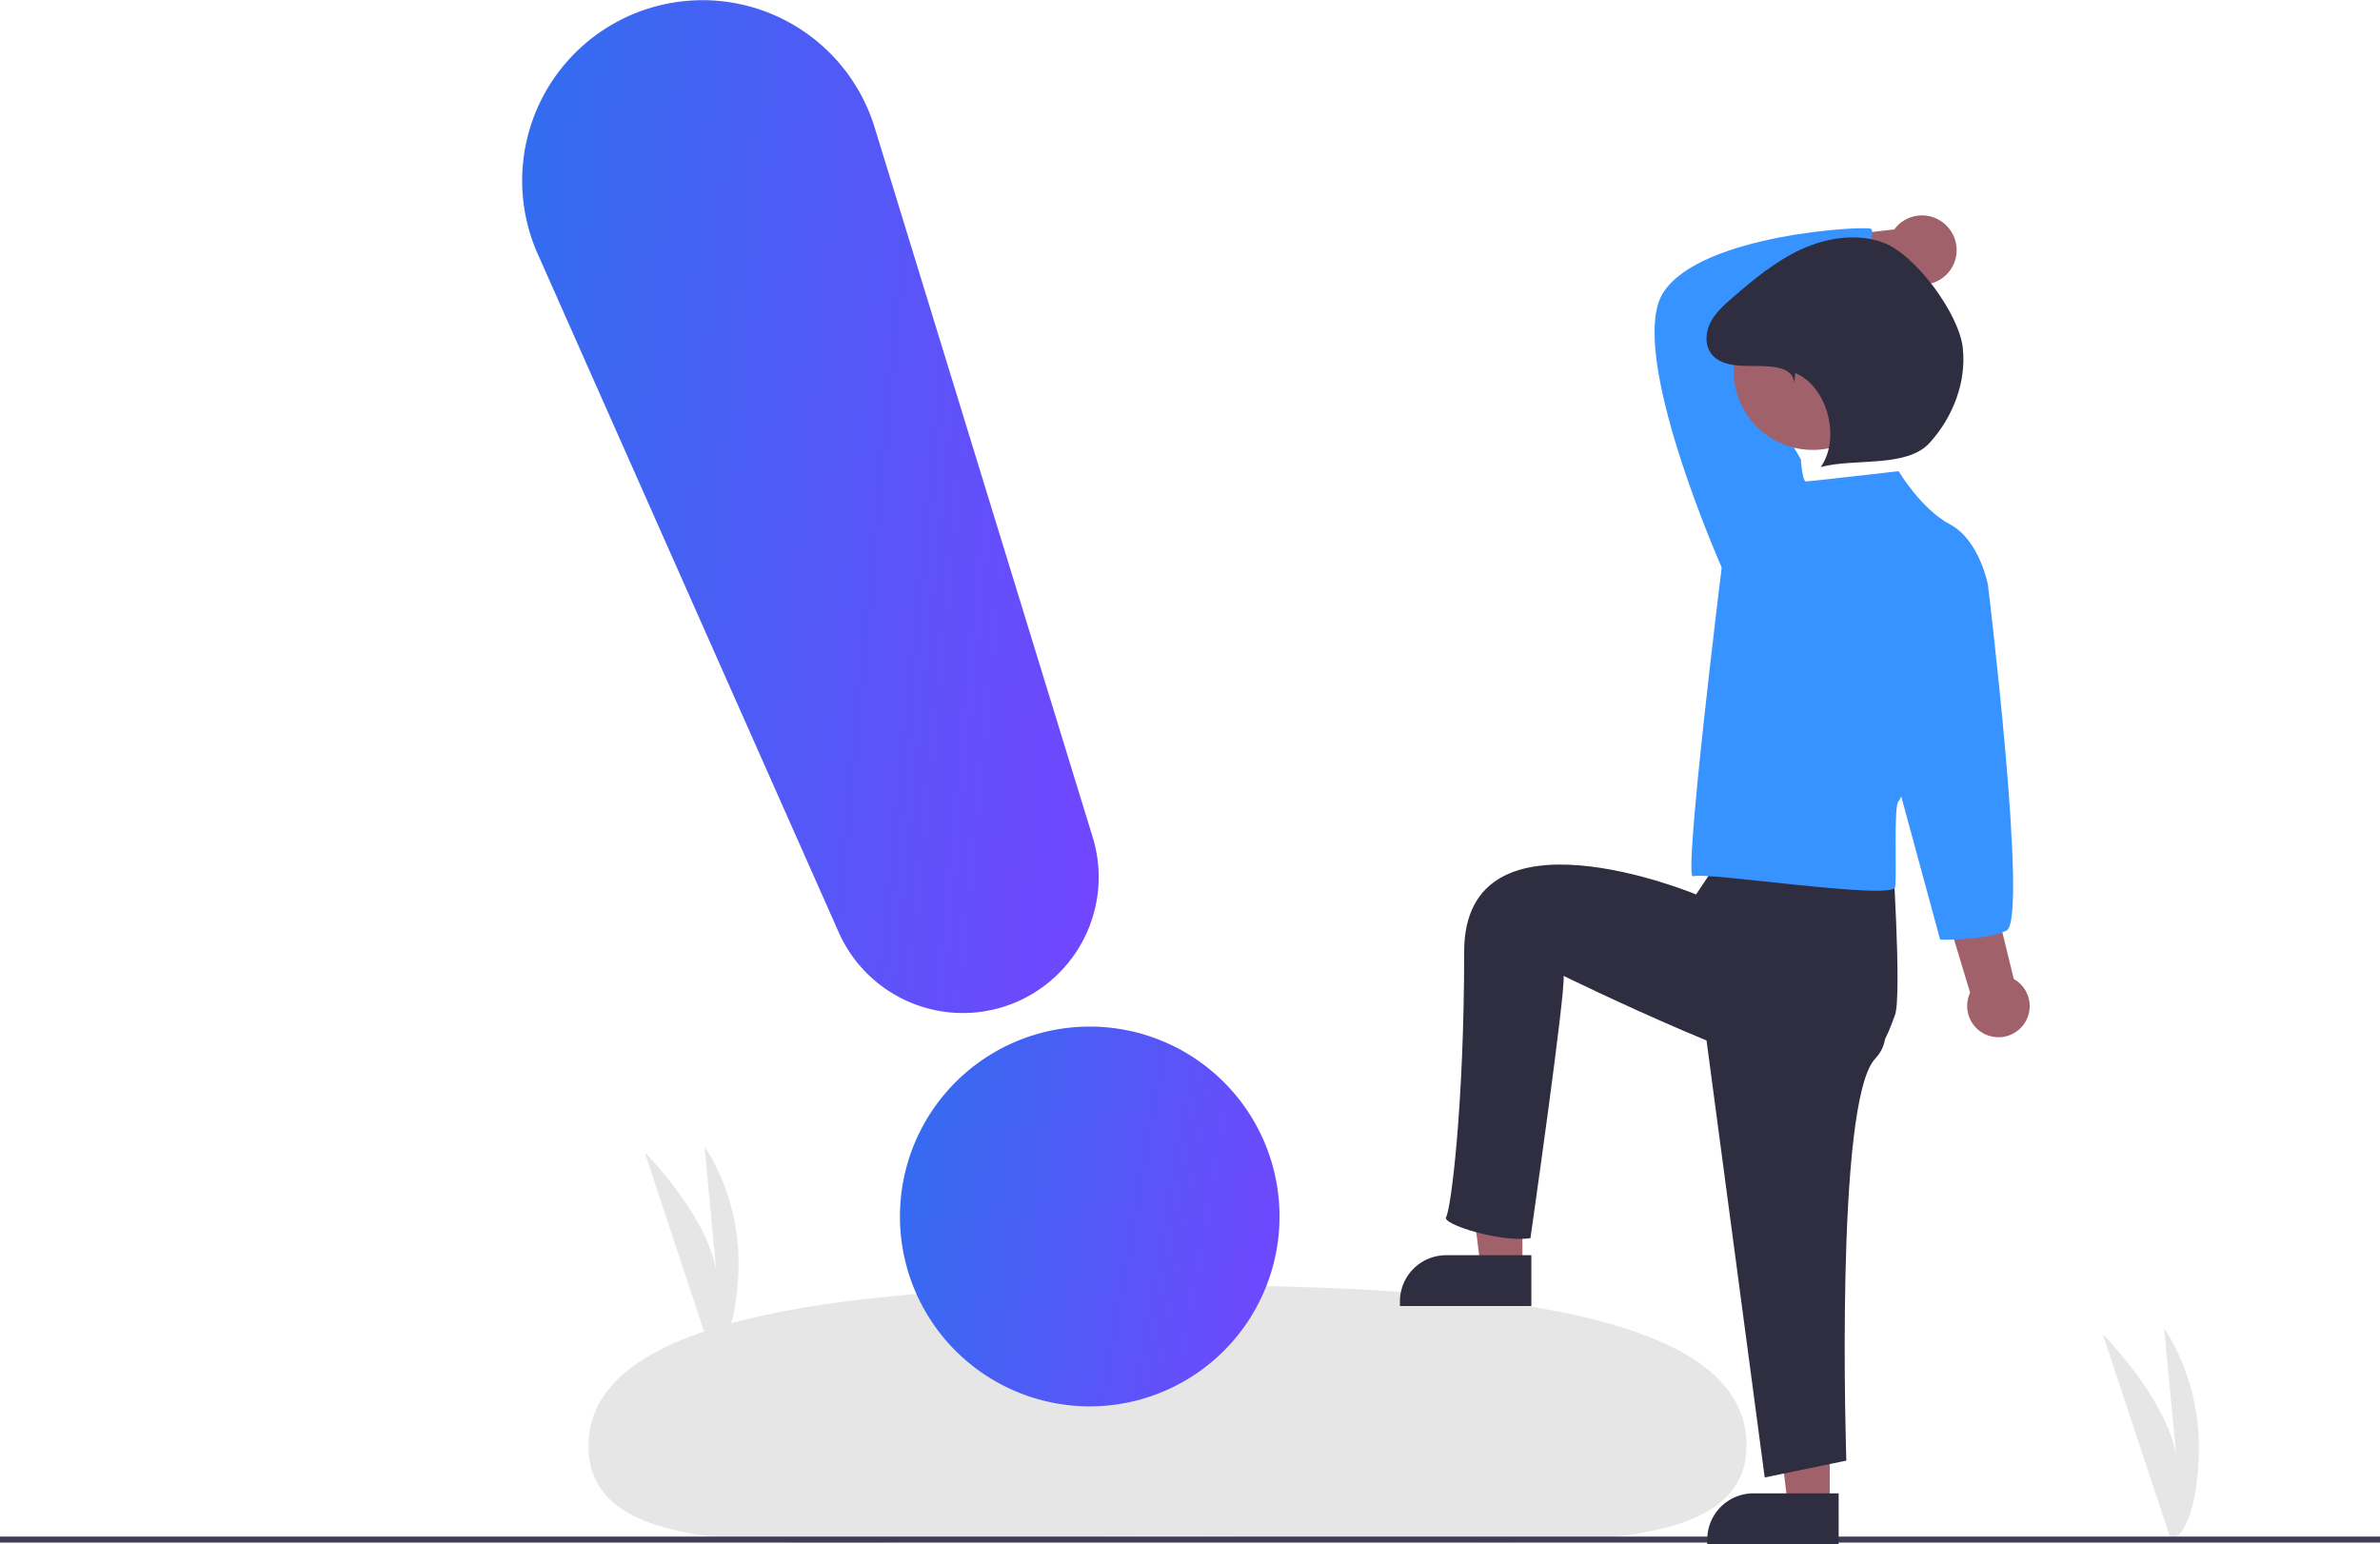 <svg fill="none" xmlns="http://www.w3.org/2000/svg" viewBox="0 0 487 316"><path d="M444.2 315.06l-13.91-42s15.3 15.3 15.3 27.87l-2.75-29.05s7.85 10.6 7.06 26.7c-.78 16.1-5.7 16.49-5.7 16.49zM145.5 276.81l-13.58-41s14.93 14.95 14.93 27.21l-2.68-28.35s7.66 10.34 6.9 26.05c-.77 15.71-5.57 16.1-5.57 16.1z" fill="#E6E6E6"/><path d="M357.38 295.73c.02 26.97-53.43 18.68-118.86 18.73-65.44.06-118.08 8.45-118.1-18.52-.02-26.97 53.4-32.88 118.84-32.94 65.43-.06 118.1 5.76 118.12 32.73z" fill="#E6E6E6"/><path d="M487 314.45H0v1.23h487v-1.23z" fill="#3F3D56"/><path d="M311.52 259.31h-8.56l-4.07-33.02h12.63v33.02z" fill="#A0616A"/><path d="M295.9 256.87h17.45v10.4h-26.89v-.96a9.45 9.45 0 019.44-9.44z" fill="#2F2E41"/><path d="M374.4 308.05h-8.56l-4.07-33.02h12.63v33.02z" fill="#A0616A"/><path d="M358.78 305.6h17.45V316h-26.89v-.95a9.45 9.45 0 019.44-9.45z" fill="#2F2E41"/><path d="M413.85 209.95a6.35 6.35 0 00-1.78-9.6l-19.87-81-12.7 5.48 23.63 78.32a6.4 6.4 0 0010.72 6.8zM398.36 46.25a7.02 7.02 0 00-10.74.7l-30.75 3.54 4.68 11.87 27.97-5.24a7.05 7.05 0 008.84-10.87z" fill="#A0616A"/><path d="M347.68 201.55l13.42 100.8 16.7-3.45s-2.45-73.4 5.9-82.25c8.35-8.85-10.74-24.36-10.74-24.36l-25.28 9.26z" fill="#2F2E41"/><path d="M353.23 173.79l-6.17 9.25s-47.46-19.74-47.46 11.72c0 31.47-2.72 52.82-3.7 54.3-.98 1.47 11.37 5.3 17.26 4.31 0 0 7.27-50.72 6.78-53.67 0 0 46.56 22.84 55.4 20.88 8.85-1.97 10.94-8.93 12.41-12.86 1.47-3.94-.62-35.17-.62-35.17l-29.47-9-4.43 10.24z" fill="#2F2E41"/><path d="M354.06 118.22l-1.76-2.1s-19.68-44.32-11.94-56.28c7.73-11.95 41.46-13.71 42.52-13 1.05.7-2.52 9.83-.06 14.05 0 0-26.13 5.67-27.9 6.37-1.75.7 13.55 26.7 13.55 26.7l-1.76 15.83-12.65 8.43z" fill="#3793FF"/><path d="M388.5 96.42s-18.27 2.11-18.98 2.11c-.7 0-1.05-4.57-1.05-4.57l-16.17 22.16s-7.96 64.28-5.85 63.22c2.1-1.06 41 5 41.35 2.19.35-2.81-.35-16.88.7-17.58 1.05-.7 18.27-44.32 18.27-44.32s-1.75-9.14-7.73-12.3c-5.97-3.17-10.54-10.91-10.54-10.91z" fill="#3793FF"/><path d="M401.15 113.65l5.62 5.98s8.36 68.7 3.79 70.81c-4.57 2.11-13.56 1.85-13.56 1.85l-8.85-32.56 13-46.08z" fill="#3793FF"/><path d="M370.94 92.07a16.18 16.18 0 10-.01-32.36 16.18 16.18 0 00.01 32.36z" fill="#A0616A"/><path d="M367.14 78.4c-.21-3.35-4.45-3.47-7.81-3.5-3.37-.03-7.39.09-9.29-2.69-1.26-1.83-1.02-4.38.02-6.34 1.04-1.97 2.75-3.48 4.43-4.94 4.34-3.75 8.82-7.48 14.03-9.88 5.2-2.4 11.32-3.38 16.72-1.45 6.64 2.37 15.62 14.58 16.39 21.59.77 7.01-2.02 14.16-6.75 19.4-4.71 5.24-15.52 3.12-22.32 4.99 4.14-5.86 1.41-16.5-5.21-19.23l-.2 2.06z" fill="#2F2E41"/><path d="M222.99 287.8a38.85 38.85 0 0038.83-38.86 38.85 38.85 0 00-38.83-38.86 38.85 38.85 0 00-38.84 38.86A38.85 38.85 0 00223 287.8z" fill="url(#paint0_linear)"/><path d="M197.05 207.31a27.83 27.83 0 01-25.43-16.52L110.01 51.92A36.93 36.93 0 01145.54.08a36.85 36.85 0 0133.43 26.01l44.62 145.24a27.82 27.82 0 01-26.54 35.98z" fill="url(#paint1_linear)"/><defs><linearGradient id="paint0_linear" x1="258.38" y1="324.15" x2="163.8" y2="307.66" gradientUnits="userSpaceOnUse"><stop stop-color="#7544FF"/><stop offset="1" stop-color="#2E6FEE"/></linearGradient><linearGradient id="paint1_linear" x1="219.6" y1="304.27" x2="72.99" y2="289.71" gradientUnits="userSpaceOnUse"><stop stop-color="#7544FF"/><stop offset="1" stop-color="#2E6FEE"/></linearGradient></defs></svg>